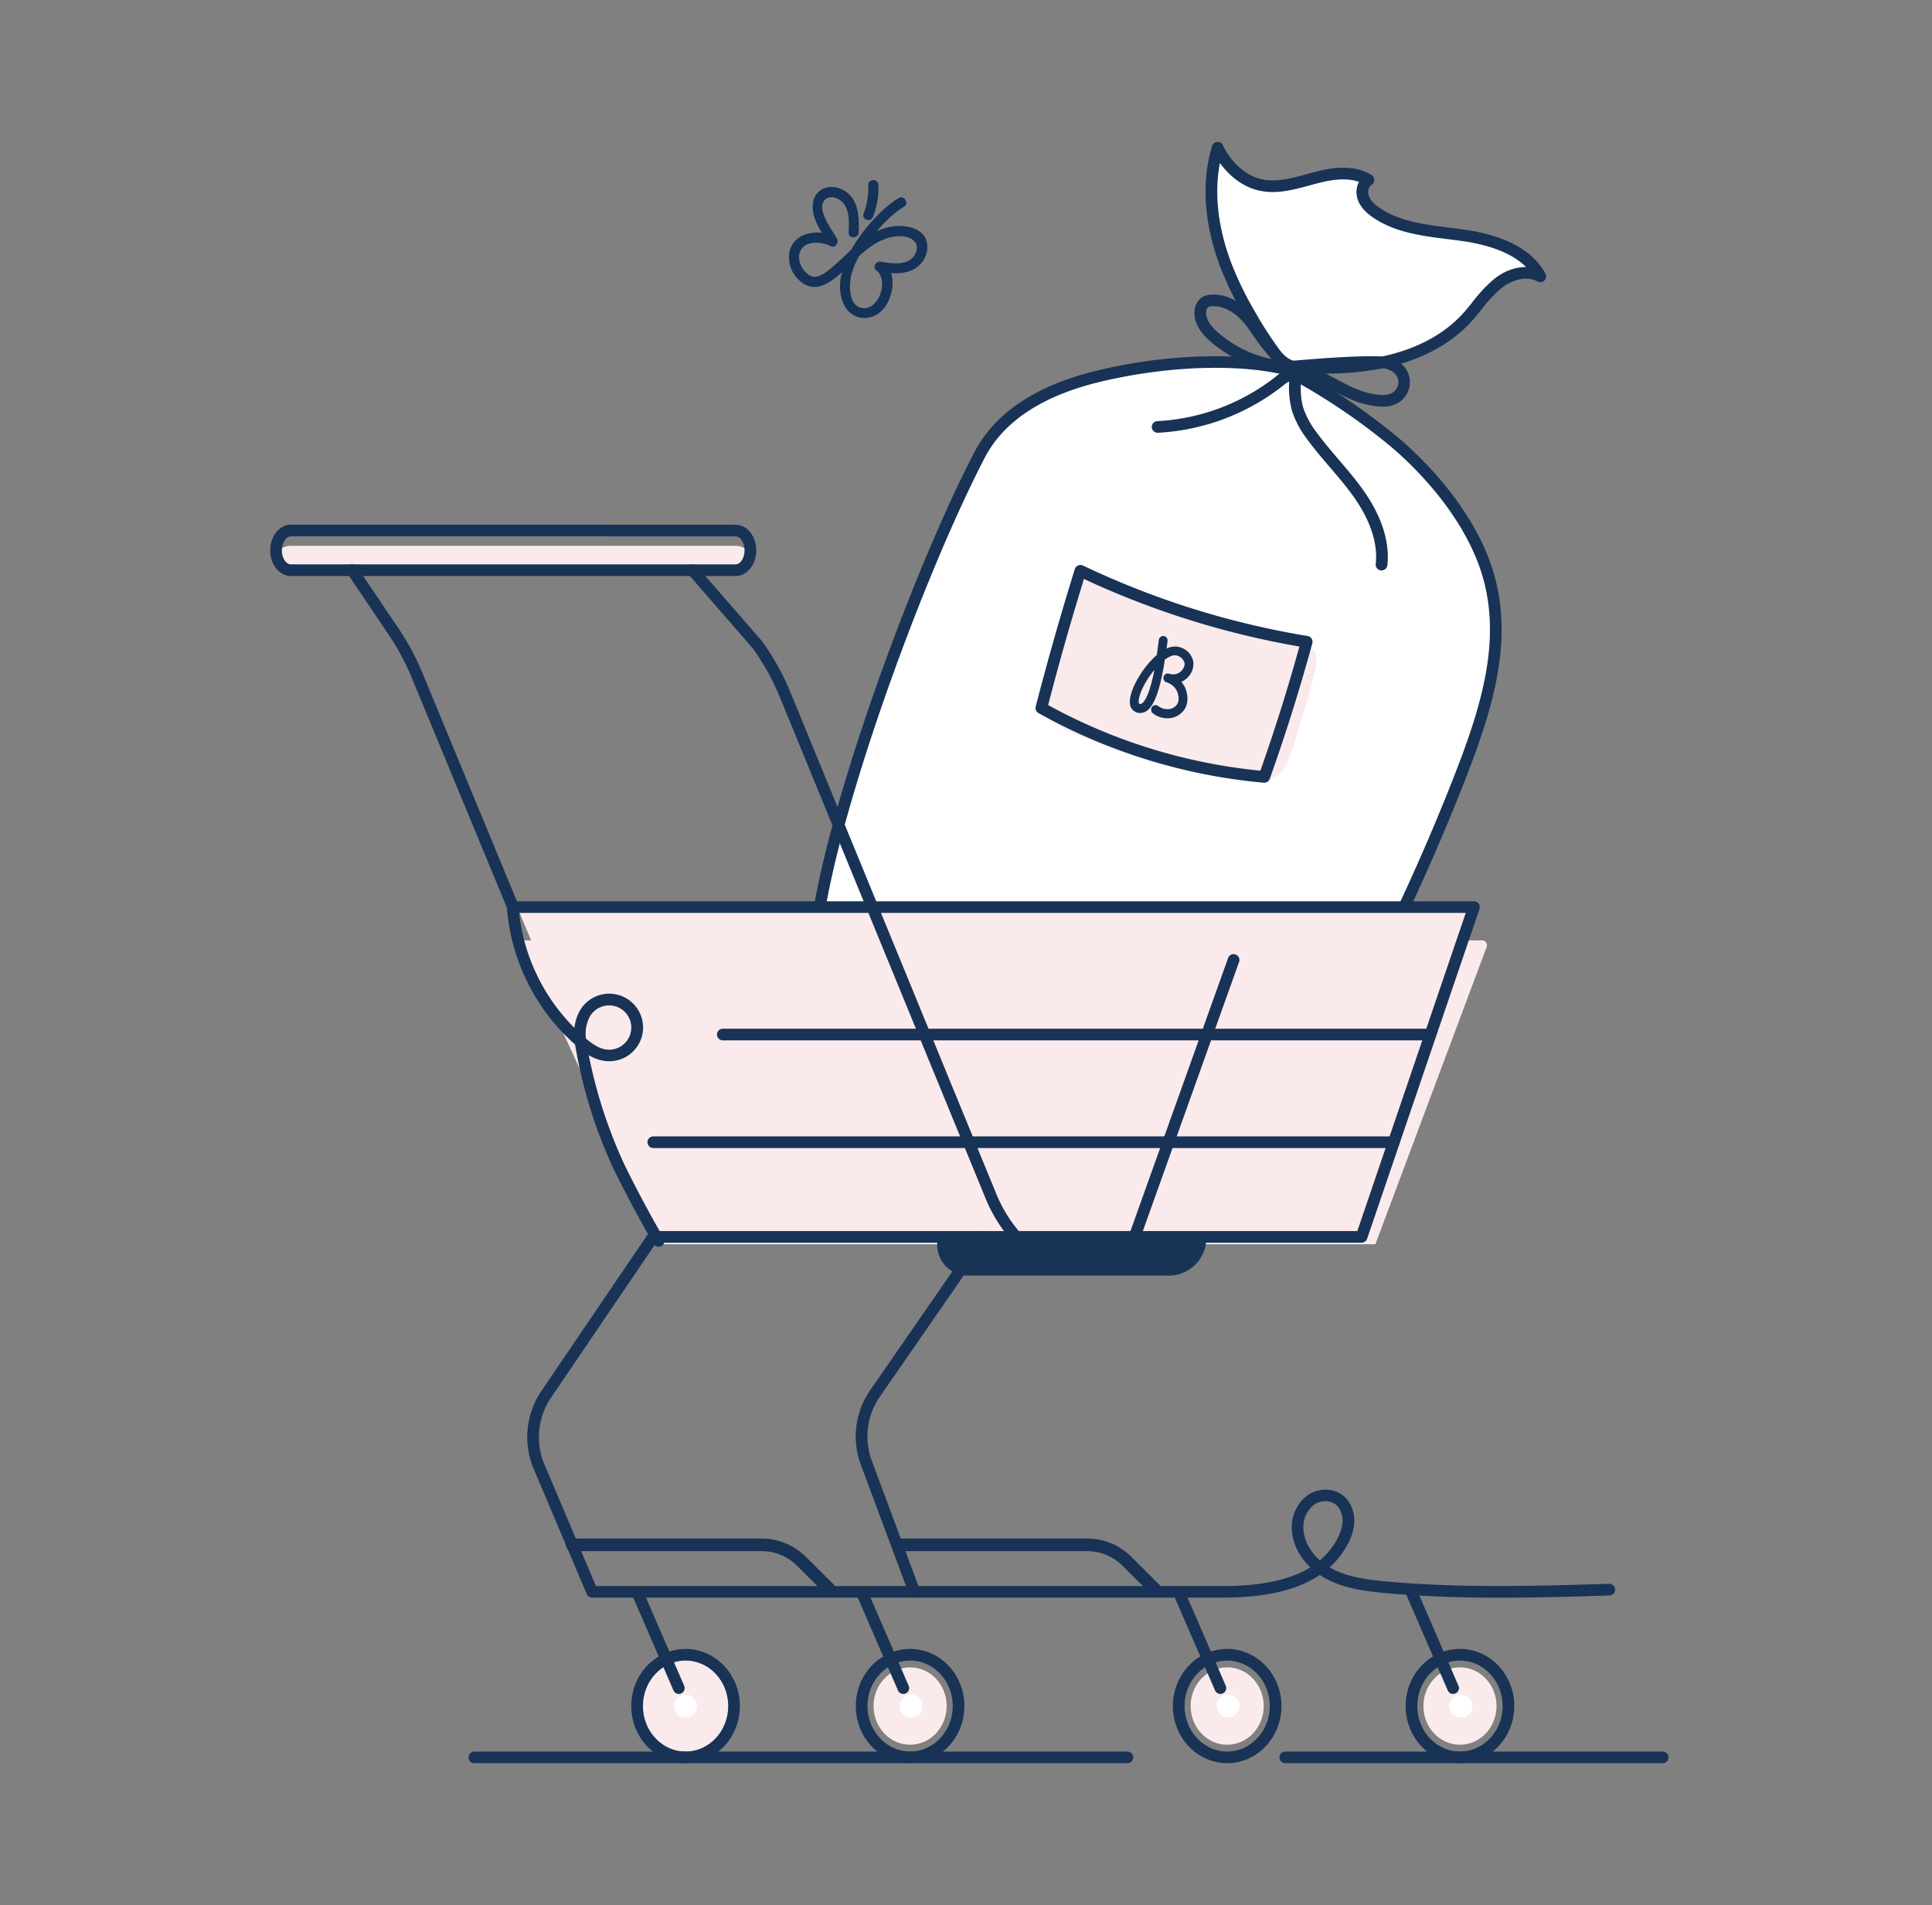 <svg width="286" height="282" fill="none" xmlns="http://www.w3.org/2000/svg"><rect width="100%" height="100%" fill="#808080" stroke="none"/><g clip-path="url(#a)"><path d="M181.469 39.251c-2.103-5.515-2.911-11.72-1.215-17.39 1.274 2.645 3.577 4.94 6.453 5.536 2.655.552 5.362-.372 7.979-1.061 2.618-.69 5.587-1.11 7.9.296-.852.524-1.087 1.724-.745 2.668.341.945 1.122 1.648 1.95 2.206 3.695 2.506 8.422 2.699 12.845 3.33 4.423.63 9.253 2.154 11.394 6.07-2.009-1.114-4.613-.303-6.394 1.148-1.782 1.45-3.032 3.447-4.6 5.122-3.107 3.34-7.444 5.373-11.908 6.363a40.325 40.325 0 0 1-7.496.879c-1.872.062-3.871.186-5.736-.059-1.36-.183-2.306-.951-3.107-2.02a56.883 56.883 0 0 1-3.771-5.835 49.852 49.852 0 0 1-3.2-6.415c-.135-.276-.225-.555-.349-.838ZM215.617 116.334c4.675-11.809 8.08-22.505 4.016-33.242-3.235-8.545-10.314-15.27-13.414-17.83a93.955 93.955 0 0 0-15.994-10.624c-4.965-1.251-15.123-1.861-27.211.958-8.184 1.91-14.847 5.63-18.034 11.81-9.751 18.86-23.083 55.994-24.308 72.098-1.226 16.104 1.605 17.321 11.719 23.329l51.861 14.242c15.945-24.993 25.568-46.095 31.365-60.741Z" fill="#fff"/><path d="M191.448 95.056c.963.2 2.396.728 2.921 1.135 1.177.92.345 3.498-2.241 12.153-1.036 3.499-1.827 6.18-3.905 6.856a3.49 3.49 0 0 1-1.381.141c-13.408-1.096-26.749-6.304-26.749-6.304-2.245-.858-4.741-1.999-5.411-4.226-.397-1.313-.038-2.723.314-4.053.921-3.489 1.852-6.976 2.793-10.462.346-1.285.65-2.64 1.748-3.553a3.765 3.765 0 0 1 3.042-.738c1.446.227 2.662 1.079 3.936 1.723a53.798 53.798 0 0 0 4.464 1.975 79.711 79.711 0 0 0 9.489 2.95c3.235.807 6.498 1.497 9.757 2.152.401.086.812.169 1.223.251Z" fill="#FAEAEB"/><path d="M184.252 177.937a.857.857 0 0 1-.242-.028l-51.861-14.242a.96.96 0 0 1-.214-.09l-.788-.469c-9.667-5.728-12.578-7.459-11.349-23.666 1.212-15.935 14.429-53.144 24.401-72.43 3.087-5.97 9.347-10.089 18.604-12.25 12.04-2.812 22.402-2.271 27.622-.955.066.017.13.042.19.073a94.933 94.933 0 0 1 16.142 10.72c2.317 1.916 10.152 8.882 13.674 18.192 4.233 11.192.514 22.405-4.02 33.859-8.031 20.289-18.61 40.777-31.441 60.889a.86.86 0 0 1-.718.397Zm-51.52-15.904 51.133 14.043c12.62-19.851 23.03-40.053 30.951-60.059 4.406-11.134 8.025-22.005 4.009-32.621-3.373-8.91-10.921-15.625-13.155-17.47a93.25 93.25 0 0 0-15.756-10.478c-5.061-1.251-15.043-1.723-26.704.99-8.742 2.04-14.619 5.86-17.464 11.374-9.896 19.148-23.013 56.022-24.211 71.771-1.15 15.143 1.087 16.47 10.507 22.06l.69.39ZM216.121 261.003c-4.433 0-8.038-3.791-8.038-8.458s3.595-8.455 8.038-8.455c4.444 0 8.042 3.791 8.042 8.455 0 4.663-3.619 8.458-8.042 8.458Zm0-15.19c-3.48 0-6.311 3.019-6.311 6.732 0 3.712 2.831 6.735 6.311 6.735 3.481 0 6.316-3.023 6.316-6.735 0-3.713-2.845-6.732-6.316-6.732Z" fill="#183356"/><path d="M43.032 84.406h65.879c1.198 0 2.172-.807 2.172-1.803 0-.996-.977-1.806-2.172-1.806h-65.88c-1.198 0-2.168.81-2.168 1.806s.974 1.803 2.169 1.803Z" fill="#FAEAEB"/><path d="m218.193 134.279-1.678 4.932-14.954 43.869H96.999l-20.44-48.801h141.634Z" fill="#FAEAEC"/><path d="M219.367 139.204a.727.727 0 0 1 .711.969l-1.336 3.574-15.14 40.439H97.762l-20.686-44.975 142.291-.007Z" fill="#FAEAEB"/><path d="M166.863 186.971a.869.869 0 0 1-.841-.735.859.859 0 0 1 .034-.399l15.744-44.023a.86.86 0 0 1 .77-.572.87.87 0 0 1 .906.818.878.878 0 0 1-.049.333l-15.745 44.023a.86.86 0 0 1-.819.555Z" fill="#183356"/><path d="M211.633 154.005H107.03a.862.862 0 1 1 0-1.723h104.603a.861.861 0 1 1 0 1.723ZM206.336 169.944H96.671a.863.863 0 0 1 0-1.724h109.665a.864.864 0 0 1 .863.862.86.86 0 0 1-.863.862ZM221.991 236.506c-5.642 0-11.304-.168-16.919-.689-2.948-.269-6.052-.655-8.78-2.127a8.399 8.399 0 0 1-.919-.555c-3.325 2.255-8.065 3.358-14.336 3.358H87.649a.861.861 0 0 1-.794-.528l-7.859-18.544a12.158 12.158 0 0 1 1.084-11.42l15.883-23.394a.869.869 0 0 1 .89-.36.878.878 0 0 1 .547.371.853.853 0 0 1 .124.648.863.863 0 0 1-.131.31L81.52 206.967a10.41 10.41 0 0 0-.932 9.799l7.634 18.017h92.833c5.628 0 9.902-.913 12.917-2.758-1.744-1.671-2.763-3.832-2.742-5.976a5.833 5.833 0 0 1 2.196-4.609c1.554-1.165 3.753-1.241 5.228-.176 1.239.872 1.93 2.489 1.816 4.212-.087 1.276-.584 2.603-1.523 4.057a12.32 12.32 0 0 1-2.113 2.482c.097.055.197.114.297.166 2.438 1.316 5.345 1.675 8.114 1.926 10.932.993 22.119.673 32.94.345h.034a.877.877 0 0 1 .614.244.868.868 0 0 1 .201.936.854.854 0 0 1-.461.473.868.868 0 0 1-.329.071c-5.352.179-10.784.33-16.253.33Zm-25.775-14.287a2.97 2.97 0 0 0-1.768.583 4.165 4.165 0 0 0-1.505 3.25c-.021 1.761.894 3.557 2.441 4.929a10.704 10.704 0 0 0 2.099-2.375c.774-1.203 1.184-2.261 1.25-3.236.073-1.121-.345-2.189-1.101-2.727a2.442 2.442 0 0 0-1.402-.42l-.014-.004Z" fill="#183356"/><path d="M135.363 236.506a.861.861 0 0 1-.811-.561l-7.106-19.086a12.018 12.018 0 0 1 1.347-11.03l16.062-23.222a.87.87 0 0 1 .556-.357.86.86 0 0 1 .863 1.34l-16.062 23.218a10.307 10.307 0 0 0-1.147 9.451l7.106 19.096a.858.858 0 0 1-.507 1.107.833.833 0 0 1-.301.044Z" fill="#183356"/><path d="M101.488 258.273c2.99 0 5.41-2.561 5.41-5.728 0-3.168-2.417-5.729-5.41-5.729-2.994 0-5.414 2.565-5.414 5.729s2.427 5.728 5.414 5.728Z" fill="#FAEAEC"/><path d="M134.725 258.273c2.99 0 5.414-2.561 5.414-5.728 0-3.168-2.417-5.729-5.414-5.729s-5.411 2.565-5.411 5.729 2.424 5.728 5.411 5.728ZM181.662 258.273c2.99 0 5.411-2.561 5.411-5.728 0-3.168-2.417-5.729-5.411-5.729-2.993 0-5.41 2.565-5.41 5.729s2.424 5.728 5.41 5.728ZM216.121 258.273c2.987 0 5.414-2.561 5.414-5.728 0-3.168-2.417-5.729-5.414-5.729s-5.41 2.565-5.41 5.729 2.41 5.728 5.41 5.728Z" fill="#FAEAEB"/><path d="M108.911 85.264h-65.88c-1.67 0-3.031-1.724-3.031-3.792 0-2.068 1.333-3.791 3.032-3.791a.864.864 0 0 1 .863.861.861.861 0 0 1-.863.862c-.691 0-1.306.972-1.306 2.068 0 1.227.691 2.068 1.306 2.068h65.879c.691 0 1.309-.972 1.309-2.068 0-1.223-.691-2.068-1.309-2.068H90.204a.864.864 0 0 1-.863-.862.86.86 0 0 1 .863-.861h18.707c1.672 0 3.035 1.706 3.035 3.791 0 2.086-1.332 3.792-3.035 3.792Z" fill="#183356"/><path d="M150.418 183.955a.871.871 0 0 1-.653-.296 22.499 22.499 0 0 1-3.87-6.263l-30.461-74.222a35.313 35.313 0 0 0-3.988-7.19l-9.575-11.01a.864.864 0 0 1 .103-1.197.865.865 0 0 1 1.202.07l9.599 11.03c.018.02.034.04.048.062a36.942 36.942 0 0 1 4.206 7.583l30.461 74.222a20.7 20.7 0 0 0 3.577 5.784.867.867 0 0 1 .133.922.86.86 0 0 1-.782.509v-.004ZM75.882 135.002a.863.863 0 0 1-.798-.524L60.87 100.127a35.357 35.357 0 0 0-3.308-6.132l-6.14-9.11a.86.86 0 1 1 1.43-.962l6.146 9.11a37.047 37.047 0 0 1 3.474 6.435l14.215 34.345a.862.862 0 0 1-.797 1.189h-.007Z" fill="#183356"/><path d="M201.561 183.955H96.999a.862.862 0 1 1 0-1.723h103.93l16.049-47.092H76.558a.862.862 0 1 1 0-1.723h141.635a.859.859 0 0 1 .702.361.873.873 0 0 1 .116.78l-16.632 48.811a.874.874 0 0 1-.818.586Z" fill="#183356"/><path d="M172.992 188.832h-29.694a4.563 4.563 0 0 1-3.223-1.332 4.545 4.545 0 0 1-1.335-3.217v-1.203h39.839v.165a5.578 5.578 0 0 1-5.587 5.587ZM90.204 79.383H43.032a.864.864 0 0 1-.864-.861.861.861 0 0 1 .864-.862h47.172a.864.864 0 0 1 .863.862.861.861 0 0 1-.863.861Z" fill="#183356"/><path d="M101.488 260.142c3.96 0 7.175-3.399 7.175-7.583 0-4.185-3.211-7.584-7.175-7.584s-7.175 3.402-7.175 7.584c0 4.181 3.214 7.583 7.175 7.583Z" fill="#FAEAEB"/><path d="M101.488 261.003c-4.433 0-8.038-3.791-8.038-8.458s3.608-8.455 8.038-8.455 8.038 3.791 8.038 8.455c0 4.663-3.601 8.458-8.038 8.458Zm0-15.19c-3.48 0-6.312 3.019-6.312 6.732 0 3.712 2.831 6.735 6.312 6.735 3.48 0 6.312-3.023 6.312-6.735 0-3.713-2.828-6.732-6.312-6.732ZM134.725 261.003c-4.43 0-8.038-3.791-8.038-8.458s3.608-8.455 8.038-8.455 8.041 3.791 8.041 8.455c0 4.663-3.608 8.458-8.041 8.458Zm0-15.19c-3.481 0-6.312 3.019-6.312 6.732 0 3.712 2.831 6.735 6.312 6.735 3.48 0 6.315-3.023 6.315-6.735 0-3.713-2.831-6.732-6.315-6.732ZM181.662 261.003c-4.433 0-8.038-3.791-8.038-8.458s3.605-8.455 8.038-8.455c4.434 0 8.038 3.791 8.038 8.455 0 4.663-3.618 8.458-8.038 8.458Zm0-15.19c-3.48 0-6.311 3.019-6.311 6.732 0 3.712 2.831 6.735 6.311 6.735 3.481 0 6.312-3.023 6.312-6.735 0-3.713-2.831-6.732-6.312-6.732Z" fill="#183356"/><path d="M100.486 250.752a.862.862 0 0 1-.79-.52l-6.174-14.239a.863.863 0 1 1 1.585-.69l6.174 14.24a.863.863 0 0 1-.453 1.134.856.856 0 0 1-.342.075ZM133.723 250.752a.86.86 0 0 1-.794-.52l-6.17-14.239a.869.869 0 0 1-.012-.661.858.858 0 0 1 .459-.475.87.87 0 0 1 .662-.012.882.882 0 0 1 .476.458l6.17 14.24a.859.859 0 0 1-.449 1.134.856.856 0 0 1-.342.075ZM122.919 236.313a.933.933 0 0 1-.659-.275l-4.24-4.233a7.465 7.465 0 0 0-5.314-2.192H84.714a.938.938 0 0 1-.936-.934.934.934 0 0 1 .936-.935h27.992a9.327 9.327 0 0 1 6.633 2.758l4.247 4.215a.935.935 0 0 1-.145 1.437.936.936 0 0 1-.518.159h-.004ZM171.107 236.313a.937.937 0 0 1-.663-.275l-4.24-4.233a7.456 7.456 0 0 0-5.31-2.192h-27.986a.936.936 0 0 1 0-1.869h27.993a9.33 9.33 0 0 1 6.632 2.758l4.244 4.233a.931.931 0 0 1 .199 1.017.945.945 0 0 1-.862.579l-.007-.018ZM166.864 261.003H70.25a.862.862 0 1 1 0-1.723h96.614a.862.862 0 1 1 0 1.723ZM246.137 261.003h-55.874a.861.861 0 1 1 0-1.723h55.874a.865.865 0 0 1 .863.862.862.862 0 0 1-.863.861Z" fill="#183356"/><path d="M101.488 254.234a1.692 1.692 0 0 0 1.659-2.019 1.69 1.69 0 0 0-2.307-1.231 1.69 1.69 0 0 0 .648 3.25ZM134.866 254.234a1.69 1.69 0 1 0-.643-3.25 1.694 1.694 0 0 0-1.045 1.561 1.69 1.69 0 0 0 1.688 1.689Z" fill="#fff"/><path d="M180.658 250.752a.863.863 0 0 1-.791-.52l-6.174-14.239a.869.869 0 0 1-.012-.661.862.862 0 0 1 1.121-.487.869.869 0 0 1 .476.458l6.174 14.24a.867.867 0 0 1-.449 1.134.874.874 0 0 1-.345.075Z" fill="#183356"/><path d="M181.804 254.234a1.692 1.692 0 0 0 1.659-2.019 1.69 1.69 0 0 0-2.307-1.231 1.689 1.689 0 0 0 .648 3.25Z" fill="#fff"/><path d="M215.11 250.752a.858.858 0 0 1-.794-.52l-6.171-14.239a.847.847 0 0 1-.012-.659.851.851 0 0 1 .458-.475.87.87 0 0 1 .943.169.867.867 0 0 1 .193.275l6.173 14.24a.849.849 0 0 1-.068.815.854.854 0 0 1-.722.387v.007Z" fill="#183356"/><path d="M216.253 254.234a1.687 1.687 0 0 0 .334-3.346 1.697 1.697 0 0 0-1.737.718 1.687 1.687 0 0 0 .209 2.132c.316.316.746.495 1.194.496Z" fill="#fff"/><path d="M194.452 55.365a20.304 20.304 0 0 1-2.673-.151c-1.896-.255-3.014-1.465-3.694-2.35a58.092 58.092 0 0 1-3.83-5.936 50.899 50.899 0 0 1-3.256-6.525c-.114-.276-.228-.566-.345-.859-1.685-4.432-3.266-11.143-1.233-17.923a.862.862 0 0 1 .759-.614.865.865 0 0 1 .847.486c1.288 2.678 3.477 4.57 5.849 5.063 2.12.442 4.392-.182 6.592-.782l.99-.269c2.576-.69 5.87-1.244 8.57.396a.861.861 0 0 1 0 1.469c-.497.307-.587 1.09-.386 1.637.224.617.752 1.203 1.622 1.79 2.918 1.978 6.661 2.446 10.28 2.901.738.093 1.474.183 2.202.29 6.102.875 10.148 3.064 12.03 6.511a.864.864 0 0 1-.151 1.024.86.86 0 0 1-1.026.141c-1.699-.94-3.95-.145-5.432 1.062a20.133 20.133 0 0 0-2.821 3.047c-.538.665-1.091 1.351-1.691 1.996-2.987 3.198-7.251 5.487-12.355 6.614a41.27 41.27 0 0 1-7.655.9l-.794.027c-.784.028-1.591.055-2.399.055ZM180.588 24.12c-1.08 5.64.266 11.086 1.689 14.822.104.272.207.538.318.803a49.109 49.109 0 0 0 3.142 6.325 55.869 55.869 0 0 0 3.711 5.75c.801 1.051 1.565 1.554 2.549 1.685 1.591.16 3.193.186 4.789.08l.804-.028a39.418 39.418 0 0 0 7.337-.858c3.315-.735 7.994-2.39 11.464-6.108.559-.6 1.094-1.262 1.609-1.903a21.986 21.986 0 0 1 3.076-3.302c1.692-1.379 3.391-1.872 4.834-1.854-1.94-1.934-5.089-3.223-9.405-3.844-.718-.1-1.442-.195-2.172-.282-3.822-.48-7.772-.973-11.049-3.185-1.178-.8-1.923-1.658-2.276-2.627a3.332 3.332 0 0 1 .163-2.671c-1.986-.707-4.358-.259-6.284.248l-.978.262c-2.396.655-4.871 1.334-7.399.806-2.258-.468-4.378-1.96-5.922-4.119Z" fill="#183356"/><path d="M204.7 60.195c-.57-.01-1.139-.066-1.699-.17-2.258-.375-4.254-1.44-6.184-2.467-2.12-1.13-4.123-2.2-6.367-2.355a19.238 19.238 0 0 1-11.274-4.66c-1.785-1.558-2.589-3.209-2.32-4.774a2.557 2.557 0 0 1 1.112-1.782 2.859 2.859 0 0 1 1.305-.372c1.664-.117 3.425.53 4.951 1.827a12.522 12.522 0 0 1 2.397 2.816c.21.307.438.641.707 1.017a35.102 35.102 0 0 0 3.508 4.178c6.906-.631 12.327-.87 14.243-.621a4.702 4.702 0 0 1 2.196.893 3.561 3.561 0 0 1 .886 4.746c-.315.502-.75.918-1.265 1.21a4.426 4.426 0 0 1-2.196.514Zm-9.458-5.378c.819.38 1.613.804 2.417 1.224 1.889 1.007 3.674 1.961 5.653 2.289.99.165 2.013.258 2.762-.155a1.885 1.885 0 0 0 .929-1.479 1.861 1.861 0 0 0-.729-1.589 2.944 2.944 0 0 0-1.381-.565c-1.402-.18-5-.07-9.651.275Zm-15.562-9.492h-.276c-.178-.001-.355.04-.514.12a.863.863 0 0 0-.321.6c-.204 1.196.839 2.392 1.75 3.188a17.555 17.555 0 0 0 7.904 3.92 36.979 36.979 0 0 1-2.29-2.886c-.276-.386-.511-.73-.725-1.034a11.047 11.047 0 0 0-2.095-2.481c-.643-.545-1.917-1.427-3.433-1.427ZM97.496 184.558a.855.855 0 0 1-.75-.444 191.119 191.119 0 0 1-5.786-10.806 71.389 71.389 0 0 1-5.828-18.686 30.192 30.192 0 0 1-10.11-20.44.863.863 0 0 1 .808-.917.866.866 0 0 1 .918.807 28.49 28.49 0 0 0 8.287 18.086 6.596 6.596 0 0 1 .739-2.434 5.007 5.007 0 0 1 4.526-2.63 5.016 5.016 0 0 1 4.4 2.833 4.993 4.993 0 0 1-.53 5.201 5.013 5.013 0 0 1-4.885 1.886 6.21 6.21 0 0 1-2.133-.82 72.044 72.044 0 0 0 5.358 16.366 183.953 183.953 0 0 0 5.732 10.709.856.856 0 0 1-.318 1.176.846.846 0 0 1-.428.113Zm-10.752-30.811c.856.71 1.792 1.396 2.835 1.585a3.288 3.288 0 0 0 3.2-1.237 3.276 3.276 0 0 0-2.537-5.265 3.297 3.297 0 0 0-1.727.445 3.275 3.275 0 0 0-1.239 1.28 5.424 5.424 0 0 0-.532 3.192Z" fill="#183356"/><path d="M204.51 84.44h-.097a.86.86 0 0 1-.76-.955c.422-3.767-1.488-7.414-3.166-9.806-1.098-1.569-2.376-3.061-3.612-4.505-1.143-1.334-2.327-2.716-3.387-4.174a14.315 14.315 0 0 1-2.199-4.082 13.281 13.281 0 0 1-.449-4.436c-.177.08-.346.175-.504.286a32.753 32.753 0 0 1-18.901 7.294.863.863 0 1 1-.09-1.723 31 31 0 0 0 17.896-6.894c.31-.23.646-.424 1.002-.576.253-.116.499-.248.735-.396v-.066a.86.86 0 0 1 .778-.788.864.864 0 0 1 .914.626c.082.255.082.528 0 .783-.145 1.827-.245 3.691.276 5.394a12.62 12.62 0 0 0 1.947 3.575c1.036 1.402 2.179 2.757 3.301 4.067 1.264 1.475 2.569 3.002 3.712 4.636 2.652 3.791 3.85 7.583 3.47 10.989a.864.864 0 0 1-.866.751ZM187.163 115.865h-.08a83.624 83.624 0 0 1-33.351-10.306.864.864 0 0 1-.414-.968c.891-3.447 1.84-6.936 2.814-10.358.929-3.261 1.93-6.618 2.977-9.996a.856.856 0 0 1 .481-.531.87.87 0 0 1 .717.01 125.802 125.802 0 0 0 15.52 6.153 124.756 124.756 0 0 0 17.751 4.28.871.871 0 0 1 .584.387.887.887 0 0 1 .107.69 294.936 294.936 0 0 1-2.669 9.151 284.147 284.147 0 0 1-3.626 10.892.854.854 0 0 1-.811.596Zm-32.005-11.492a81.827 81.827 0 0 0 31.421 9.71 281.1 281.1 0 0 0 3.38-10.196 299.856 299.856 0 0 0 2.397-8.18c-5.774-.999-11.471-2.398-17.05-4.187a127.693 127.693 0 0 1-14.847-5.811 434.944 434.944 0 0 0-2.673 8.992 454.621 454.621 0 0 0-2.628 9.662v.01Z" fill="#183356"/><path d="M168.262 105.456a1.532 1.532 0 0 1-.663-.448c-.936-1.162.28-3.609.86-4.588a13.92 13.92 0 0 1 2.796-3.482c.094-.668.18-1.399.291-2.202a.666.666 0 0 1 .725-.586.64.64 0 0 1 .436.245.652.652 0 0 1 .13.482c-.045.376-.093.755-.142 1.13a2.767 2.767 0 0 1 1.699-.265 2.808 2.808 0 0 1 2.251 2.172 2.862 2.862 0 0 1-1.222 2.699 2.45 2.45 0 0 1-.542.317c.235.281.431.593.58.927.183.428.711 1.982-.183 3.247a3.017 3.017 0 0 1-1.695 1.134 3.46 3.46 0 0 1-2.932-.662.687.687 0 0 1-.114-.934.66.66 0 0 1 .915-.138 2.19 2.19 0 0 0 1.817.424c.376-.084.71-.299.942-.606.518-.721.135-1.751.042-1.951a2.478 2.478 0 0 0-1.499-1.351l-.097-.035a.651.651 0 0 1-.436-.581.642.642 0 0 1 .039-.253.628.628 0 0 1 .801-.427l.073.024a1.728 1.728 0 0 0 1.523-.238c.407-.31.794-.883.69-1.379a1.598 1.598 0 0 0-1.222-1.117c-.466-.076-1.067.17-1.689.631-1.015 6.721-2.417 7.756-3.452 7.883a1.3 1.3 0 0 1-.722-.072Zm2.627-6.29a13.776 13.776 0 0 0-1.312 1.878c-1.008 1.761-1.118 2.874-.949 3.102a.312.312 0 0 0 .252.058c.114-.013 1.084-.299 2.009-5.039Z" fill="#183256"/><path fill-rule="evenodd" clip-rule="evenodd" d="M133.173 34.961c1.415-.045 3.095.776 2.398 2.438-.807 2.021-3.502 1.652-5.188 1.333-.693-.124-1.288.825-.66 1.297 1.874 1.37.452 5.844-2.004 5.586-2.166-.231-2.079-3.56-1.642-5.114.251-.892.631-1.742 1.084-2.586.062-.039.115-.122.177-.16 1.709-1.495 3.495-2.746 5.835-2.794Zm-11.476 7.303c1.036-.362 1.882-1.036 2.736-1.783a.943.943 0 0 0 .213-.217c-.426 1.6-.45 3.295.302 4.857 1.085 2.197 3.79 2.612 5.583.86 1.287-1.254 1.993-3.728 1.37-5.557 1.137.09 2.278-.01 3.3-.535 1.193-.612 2.009-1.85 2.069-3.173.148-3.058-3.44-3.598-5.725-3.088a8.359 8.359 0 0 0-1.782.631c1.184-1.395 2.506-2.704 4.072-3.666.815-.5-.013-1.758-.827-1.258-1.754 1.077-3.244 2.592-4.578 4.165a22.662 22.662 0 0 0-2.407 3.467c-.018.028-.035.056-.081.067-.924.858-1.838 1.763-2.817 2.587-.802.663-2.102 1.753-3.176 1.195-1.369-.703-2.318-2.933-1.104-4.193.939-1.005 2.987-.77 4.089-.194.698.36 1.296-.47.964-1.107-.682-1.244-3.327-4.577-1.624-5.88.875-.656 2.17.04 2.696.798.817 1.213.71 2.857.659 4.225-.023.957 1.472.846 1.495-.112.04-1.842.053-4.01-1.286-5.435-.978-1.08-2.715-1.626-4.078-.926-1.551.815-1.691 2.633-1.212 4.14.255.82.663 1.582 1.116 2.333-1.93-.24-4.028.466-4.7 2.456-.424 1.289-.012 3.025.855 4.036 1.046 1.279 2.339 1.857 3.878 1.306Z" fill="#153258"/><path fill-rule="evenodd" clip-rule="evenodd" d="M128.186 32.503c.34.136.848.066 1.021-.332.609-1.525.905-3.168.819-4.817-.019-.401-.383-.746-.8-.697-.418.049-.729.36-.7.806a10.196 10.196 0 0 1-.655 4.064c-.165.324-.081.806.315.976Z" fill="#153258"/></g><defs><clipPath id="a"><path fill="#fff" transform="translate(40 21)" d="M0 0h207v240H0z"/></clipPath></defs></svg>